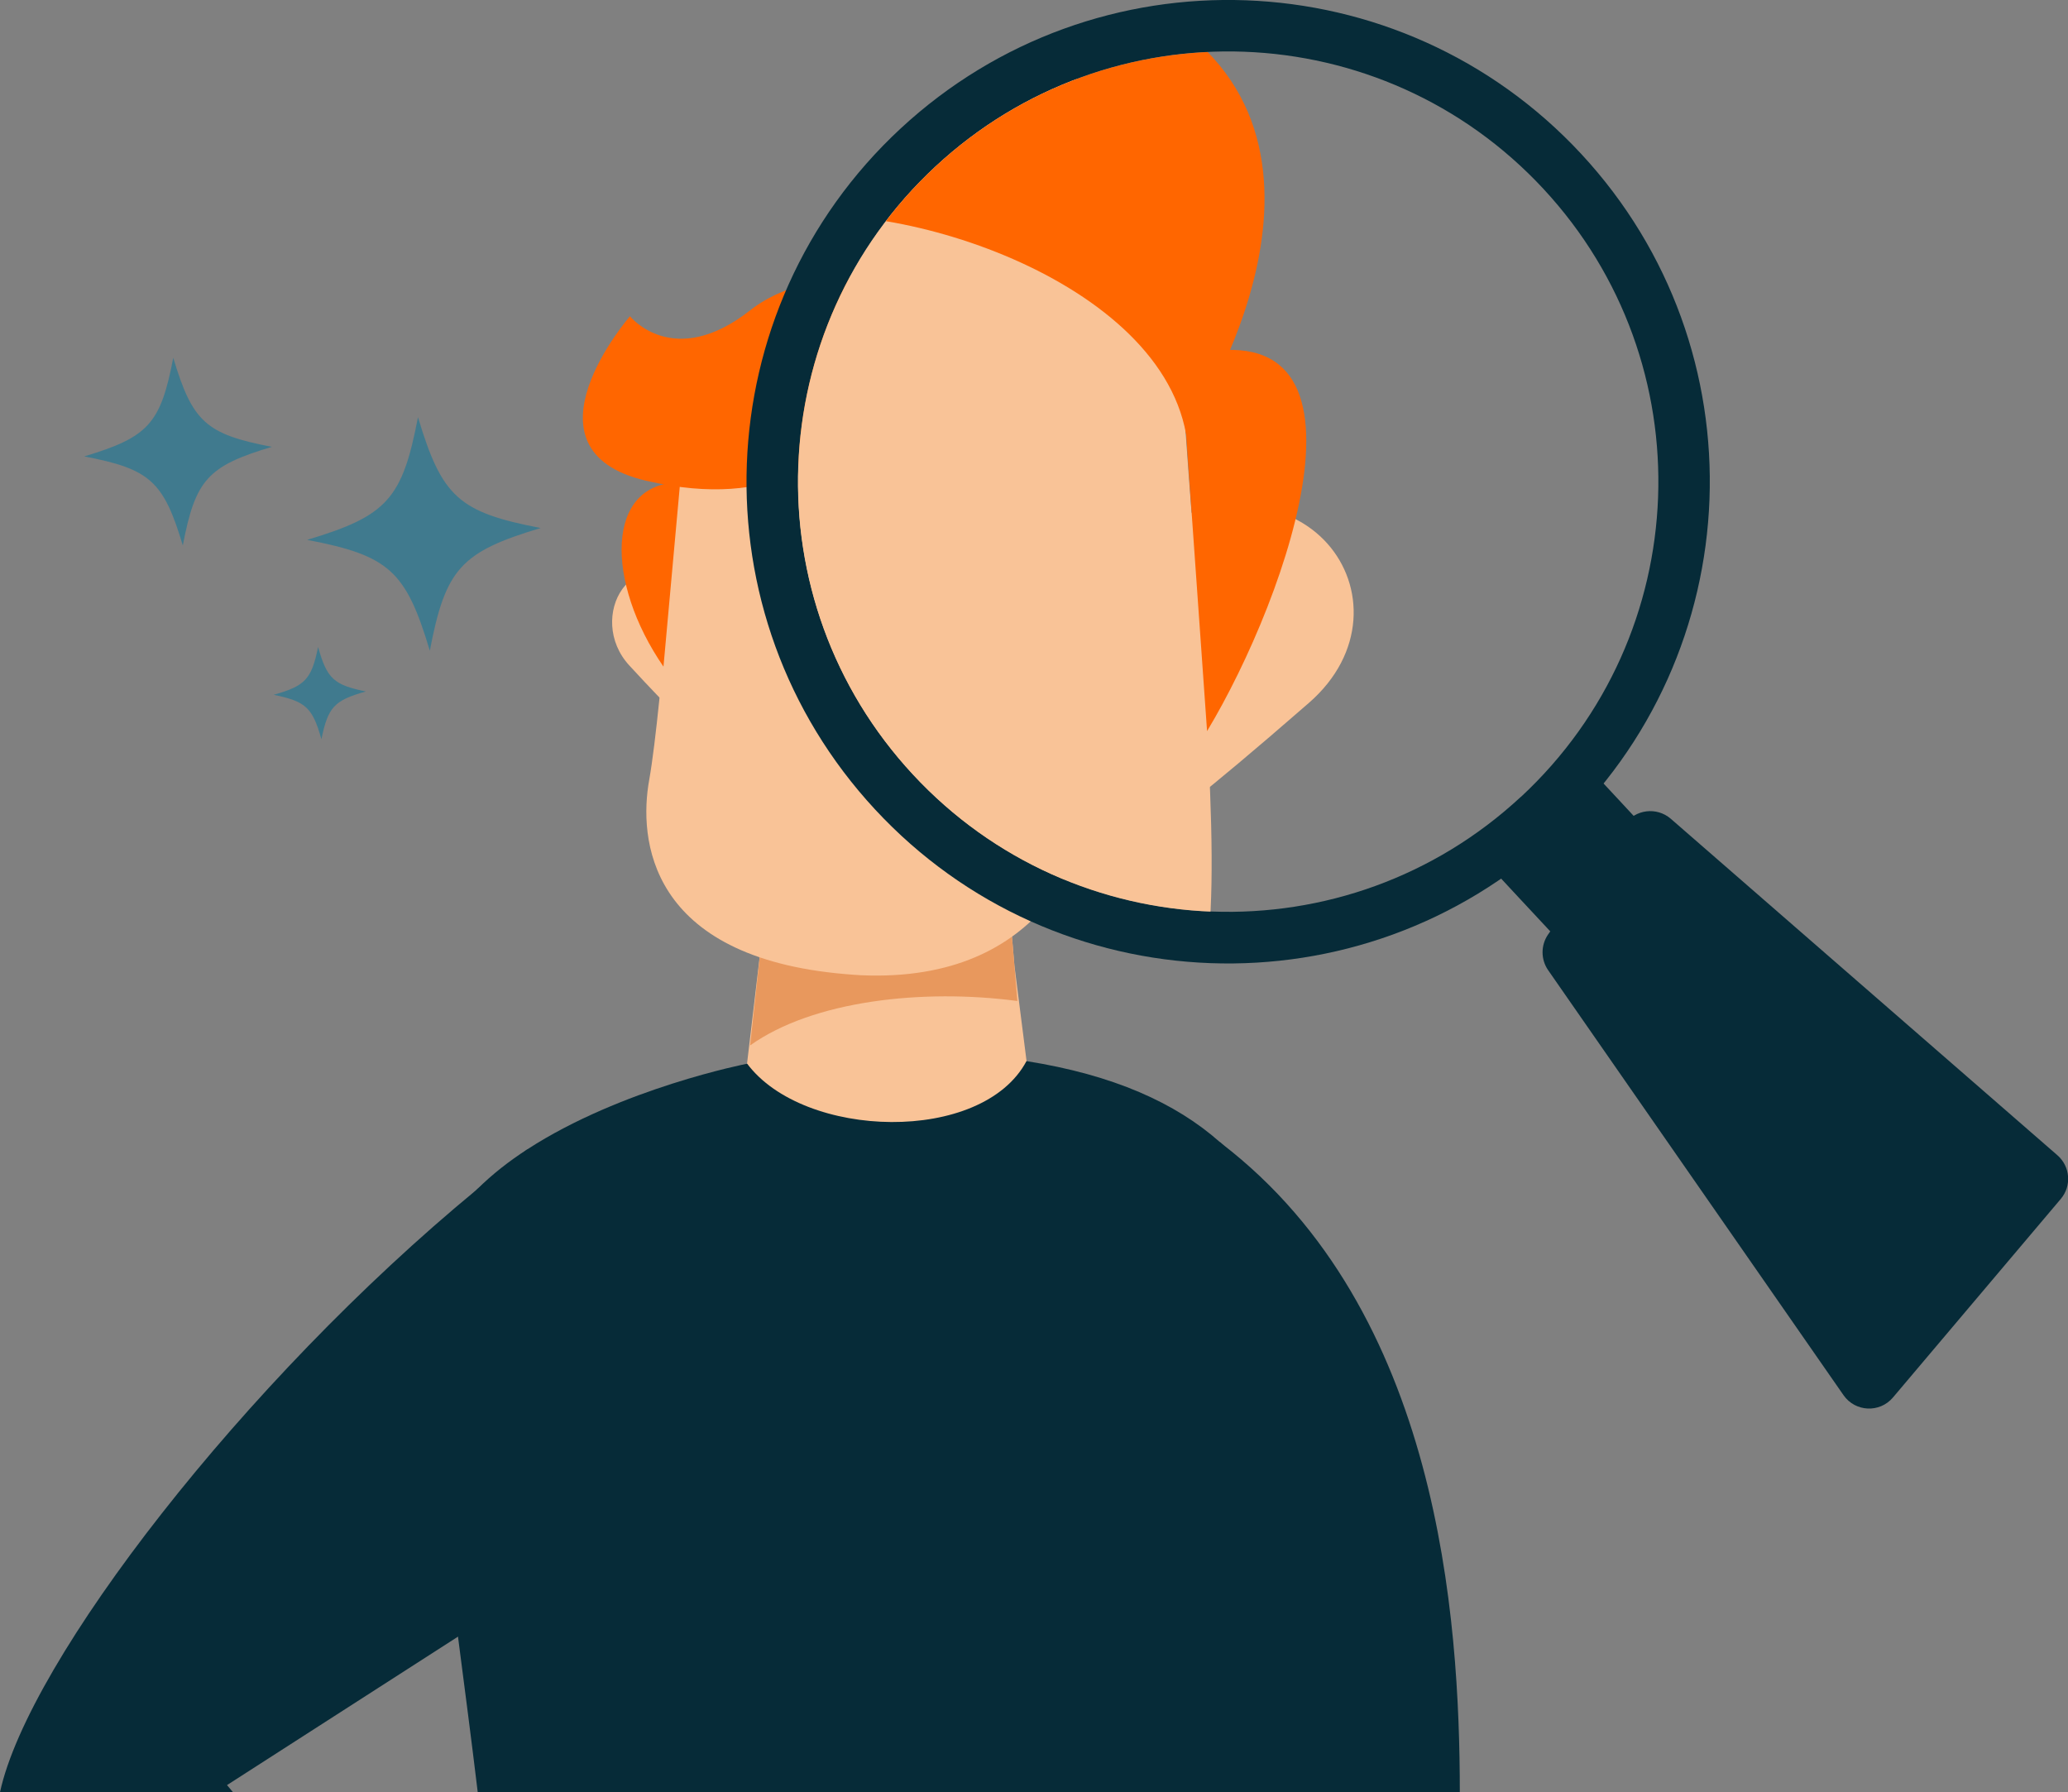 <?xml version="1.0" encoding="UTF-8"?>
<svg id="Layer_2" data-name="Layer 2" xmlns="http://www.w3.org/2000/svg" xmlns:xlink="http://www.w3.org/1999/xlink" viewBox="0 0 162.33 140.66">
  <rect x="0" y="0" width="162.33" height="140.66" fill="#808080" stroke="none"/>
  <defs>
    <style>
      .cls-1 {
        fill: #fff;
      }

      .cls-2 {
        fill: #407a8e;
      }

      .cls-3 {
        fill: #f60;
      }

      .cls-4 {
        fill: #f9c397;
      }

      .cls-5 {
        clip-path: url(#clippath);
      }

      .cls-6 {
        fill: none;
      }

      .cls-7 {
        fill: #062b38;
      }

      .cls-8 {
        fill: #e8985d;
      }
    </style>
    <clipPath id="clippath">
      <path class="cls-6" d="m119.37,62.55c-13.67,12.69-35.03,11.9-47.71-1.76-12.69-13.67-11.9-35.03,1.77-47.72,13.67-12.69,35.03-11.9,47.72,1.77,12.68,13.66,11.89,35.02-1.77,47.71Z"/>
    </clipPath>
  </defs>
  <g id="NEW">
    <g id="Artwork_3" data-name="Artwork 3">
      <g id="Casual_Man_1" data-name="Casual Man 1">
        <g>
          <path class="cls-7" d="m114.59,140.66h-14.98l-.15-7.2-3.71-43.83c.05.03.1.08.14.12,17.09,13.12,18.69,37.23,18.7,50.91Z"/>
          <path class="cls-7" d="m103.62,111.37c.17,8.02-1.63,18.41-3.51,29.29h-62.61c-.5-4.16-1.04-8.27-1.55-12.21-1.39-10.78-2.59-20.27-2.61-26.12-.01-3.56,1.62-6.52,4.08-8.96.02-.02.03-.03.05-.05,1.17-1.16,2.5-2.2,3.93-3.12,7.4-4.8,17.22-6.71,17.22-6.71h.01l21.93-.21h.01c6.83,1.08,11.71,3.28,15.18,6.35.05.03.1.08.14.12,5.79,5.22,7.54,12.86,7.73,21.62Z"/>
          <path class="cls-7" d="m35.95,128.45l-18.13,11.65.47.56H0c2.23-10.33,19.16-32.25,37.42-47.29.02-.02.03-.03.05-.05,1.3-1.07,2.62-2.11,3.93-3.12l2.52,33.13-7.97,5.12Z"/>
          <g>
            <path class="cls-4" d="m59.86,73.09l.86-7.88h18.02s.66,7.88.66,7.88l.23,2.7.95,7.48c-3.47,6.55-17.5,6.16-21.94.2l1.23-10.39Z"/>
            <path class="cls-8" d="m79.85,78.56c-7.44-.98-16.03-.03-20.97,3.49l.98-8.95c3.9-.02,11.54-.04,19.54,0l.46,5.46Z"/>
            <g>
              <g>
                <g>
                  <path class="cls-4" d="m54.9,46.19c-5.37-4.22-8.93,2.32-5.5,6.04,3.43,3.72,4.37,4.49,4.37,4.49l1.12-10.54Z"/>
                  <ellipse class="cls-4" cx="51" cy="48.74" rx=".91" ry="1.56" transform="translate(-6.57 7.96) rotate(-8.39)"/>
                </g>
                <path class="cls-4" d="m83.15,46.19c6.68-4.22,11.11,2.32,6.84,6.04-4.27,3.72-5.44,4.49-5.44,4.49l-1.4-10.54Z"/>
              </g>
              <path class="cls-4" d="m86.22,60.93c-.49,5.46-4.18,16.24-18.63,15.61-.2-.01-.4-.02-.61-.04-.21-.01-.43-.03-.64-.05-15.5-1.33-16.21-10.65-15.38-15.24.51-2.87,1.12-9.26,1.57-15.04h0c.27-3.49.49-6.75.6-8.88.12-2.38.39-5.03,1.59-7.31.33-.62.73-1.21,1.21-1.77,1.99-2.27,5.44-3.87,11.47-3.87,8.56,0,13.57,3.16,15.96,6.9,1.2,1.88,1.74,3.9,1.74,5.74,0,1.03.06,2.31.14,3.75.11,1.75.26,3.74.42,5.79l.05.71c.11,1.48.23,2.98.32,4.44h0c.24,3.62.37,7.01.17,9.25Z"/>
              <path class="cls-3" d="m50.73,37.73c10.39,2.42,13.98-2.35,18.44-3.6,4.46-1.25,15.1,1.95,16.19,7.98,0,0,6.96-10.31-.48-15.47-7.43-5.16-20.12-6.91-25.99-2.29-6.03,4.74-9.44.47-9.44.47,0,0-9.11,10.49,1.27,12.91Z"/>
              <path class="cls-3" d="m85.16,39.24c8.04-2.26,4.06,8.98.99,14.06l-.99-14.06Z"/>
              <path class="cls-3" d="m53.39,37.86c-5.89,0-5.89,7.82-1.31,14.46l1.31-14.46Z"/>
            </g>
          </g>
        </g>
      </g>
    </g>
    <g id="Vergrootglas">
      <g>
        <polygon class="cls-7" points="130.59 66.57 122.55 74.02 119.11 70.33 116.89 67.94 124.93 60.48 127.24 62.96 130.59 66.57"/>
        <path class="cls-7" d="m161.76,94.1l-13.17,15.58c-1.04,1.23-2.96,1.14-3.88-.18l-23.19-33.36c-.58-.84-.58-1.96,0-2.8l6.01-8.63c.83-1.2,2.52-1.4,3.62-.45l30.35,26.41c1.01.88,1.13,2.41.26,3.43Z"/>
        <path class="cls-7" d="m70.68,10.1c-15.3,14.21-16.19,38.13-1.98,53.44,14.2,15.3,38.13,16.18,53.43,1.97,15.3-14.21,16.19-38.13,1.99-53.43-14.21-15.3-38.13-16.19-53.44-1.98Zm48.7,52.44c-13.67,12.69-35.03,11.9-47.71-1.76-12.69-13.67-11.9-35.03,1.77-47.72s35.03-11.9,47.72,1.77c12.68,13.66,11.89,35.02-1.77,47.71Z"/>
        <g class="cls-5">
          <g id="Artwork_3-2" data-name="Artwork 3">
            <g id="Casual_Man_1-2" data-name="Casual Man 1">
              <g>
                <path class="cls-1" d="m39.96,98.62l1.8-16.42h37.54s1.37,16.43,1.37,16.43l.47,5.64,1.97,15.58c-7.22,13.66-36.47,12.83-45.73.42l2.57-21.65Z"/>
                <path class="cls-1" d="m81.62,110.01c-15.5-2.05-33.4-.06-43.7,7.26l2.04-18.65c8.12-.03,24.04-.08,40.71,0l.95,11.38Z"/>
                <g>
                  <g>
                    <g>
                      <path class="cls-4" d="m29.63,42.56c-11.19-8.8-18.61,4.84-11.45,12.6,7.16,7.76,9.11,9.36,9.11,9.36l2.34-21.96Z"/>
                      <ellipse class="cls-4" cx="21.51" cy="47.87" rx="1.9" ry="3.24" transform="translate(-6.76 3.65) rotate(-8.39)"/>
                    </g>
                    <path class="cls-4" d="m88.5,42.56c13.92-8.8,23.15,4.84,14.25,12.6-8.9,7.76-11.33,9.36-11.33,9.36l-2.91-21.96Z"/>
                  </g>
                  <path class="cls-4" d="m94.9,73.27c-1.03,11.38-8.7,33.85-38.83,32.53-.42-.02-.84-.04-1.27-.07-.44-.03-.9-.06-1.34-.1-32.3-2.77-33.78-22.19-32.06-31.76,1.07-5.97,2.34-19.29,3.28-31.34h0c.57-7.26,1.03-14.06,1.25-18.51.25-4.96.81-10.48,3.32-15.23.68-1.29,1.52-2.53,2.53-3.68C35.94.37,43.13-2.95,55.69-2.95c17.84,0,28.28,6.59,33.27,14.37,2.5,3.91,3.63,8.12,3.63,11.96,0,2.14.12,4.81.3,7.81.22,3.65.54,7.79.88,12.07l.11,1.48c.23,3.07.47,6.21.67,9.26h0c.49,7.54.78,14.6.35,19.27Z"/>
                  <path class="cls-3" d="m20.93,24.93c21.64,5.04,29.14-4.89,38.44-7.5,9.29-2.61,31.47,4.07,33.73,16.63,0,0,14.5-21.48-.99-32.24-15.49-10.76-41.94-14.39-54.16-4.77-12.57,9.89-19.66.98-19.66.98,0,0-18.99,21.86,2.65,26.9Z"/>
                  <path class="cls-3" d="m92.68,28.08c16.74-4.72,8.46,18.7,2.07,29.3l-2.07-29.3Z"/>
                  <path class="cls-3" d="m26.49,25.2c-12.28,0-12.28,16.3-2.72,30.14l2.72-30.14Z"/>
                </g>
              </g>
            </g>
          </g>
        </g>
      </g>
    </g>
    <path class="cls-2" d="m42.44,41.44c-6.27,1.88-7.47,3.2-8.7,9.63-1.88-6.27-3.2-7.47-9.63-8.7,6.27-1.88,7.47-3.2,8.7-9.63,1.88,6.27,3.2,7.47,9.63,8.7Z"/>
    <path class="cls-2" d="m28.72,54.27c-2.49.7-2.97,1.22-3.49,3.75-.7-2.49-1.22-2.97-3.75-3.49,2.49-.7,2.97-1.22,3.49-3.75.7,2.49,1.22,2.97,3.75,3.49Z"/>
    <path class="cls-2" d="m21.34,35.07c-5.04,1.51-6,2.57-6.99,7.74-1.51-5.04-2.57-6-7.74-6.99,5.04-1.51,6-2.57,6.99-7.74,1.51,5.04,2.57,6,7.74,6.99Z"/>
  </g>
</svg>